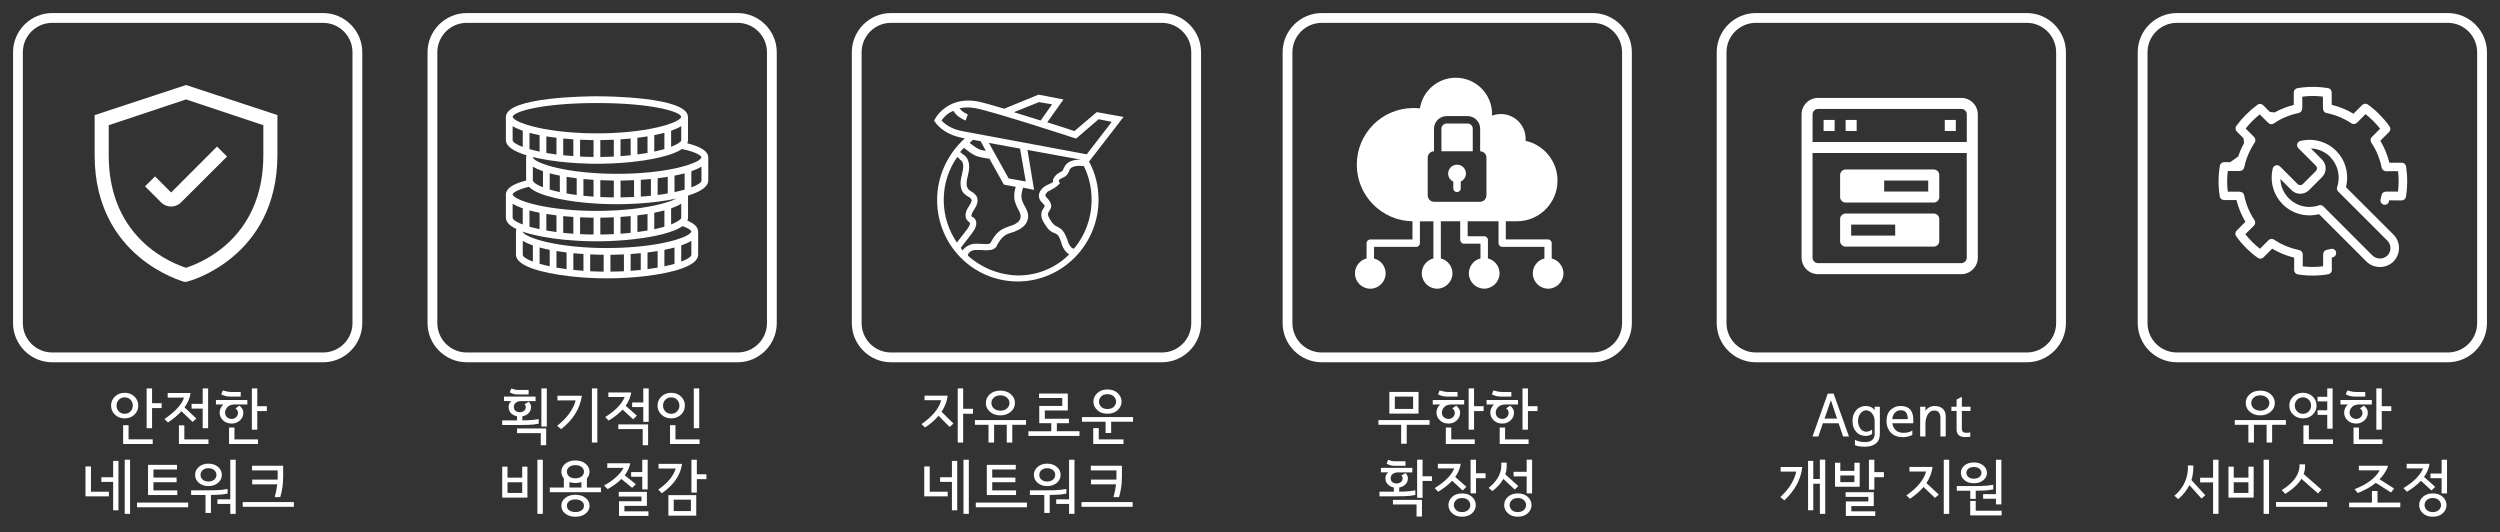 <?xml version="1.0" encoding="utf-8"?>
<!-- Generator: Adobe Illustrator 26.2.1, SVG Export Plug-In . SVG Version: 6.00 Build 0)  -->
<svg version="1.1" id="레이어_1" xmlns="http://www.w3.org/2000/svg" xmlns:xlink="http://www.w3.org/1999/xlink" x="0px"
	 y="0px" viewBox="0 0 766 163" style="enable-background:new 0 0 766 163;" xml:space="preserve">
<rect x="0" y="0" width="766" height="163" fill="#333333" stroke="none"/>
<style type="text/css">
	.st0{fill:#FFFFFF;}
</style>
<path class="st0" d="M99,7c4.96,0,9,4.04,9,9v83c0,4.96-4.04,9-9,9H16c-4.96,0-9-4.04-9-9V16c0-4.96,4.04-9,9-9H99 M99,4H16
	C9.4,4,4,9.4,4,16v83c0,6.6,5.4,12,12,12h83c6.6,0,12-5.4,12-12V16C111,9.4,105.6,4,99,4L99,4z"/>
<g>
	<path class="st0" d="M38.2,120.35c1.19,0,2.18,0.38,2.98,1.14c0.79,0.76,1.19,1.69,1.19,2.78s-0.4,2.02-1.19,2.78
		c-0.8,0.76-1.79,1.14-2.98,1.14s-2.18-0.38-2.98-1.14c-0.8-0.76-1.19-1.69-1.19-2.78s0.4-2.02,1.19-2.78
		C36.02,120.73,37.01,120.35,38.2,120.35z M38.2,121.75c-0.73,0-1.33,0.25-1.79,0.74c-0.47,0.49-0.7,1.08-0.7,1.78
		s0.23,1.28,0.7,1.78c0.47,0.49,1.07,0.74,1.79,0.74s1.33-0.25,1.79-0.74c0.47-0.49,0.7-1.08,0.7-1.78s-0.23-1.28-0.7-1.78
		C39.53,121.99,38.93,121.75,38.2,121.75z M46.78,136.05h-9.05v-5.76h1.66v4.33h7.4V136.05z M49.52,125.04h-2.93v6.16h-1.66V119
		h1.66v4.54h2.93V125.04z"/>
	<path class="st0" d="M56.55,124.83l3.62,3.42l-1.17,1.02l-3.41-3.28c-1.08,1.19-2.45,2.34-4.12,3.46l-1.09-1.04
		c3.39-2.37,5.39-4.57,6.01-6.59h-5.01v-1.4h7.01C58.19,121.94,57.57,123.41,56.55,124.83z M63.87,136.05h-9.05v-5.72h1.66v4.3h7.4
		V136.05z M63.76,131.2H62.1v-6.01H58.7v-1.44h3.41V119h1.66V131.2z"/>
	<path class="st0" d="M75.8,123.93h-4.13c-0.91,0.09-1.56,0.34-1.95,0.77c-0.5,0.52-0.75,1.09-0.75,1.69c0,0.61,0.2,1.09,0.59,1.44
		c0.39,0.35,0.88,0.53,1.45,0.53c0.5,0,0.94-0.17,1.33-0.52c0.39-0.35,0.58-0.83,0.58-1.45c0-0.15-0.06-0.35-0.17-0.6
		c-0.12-0.26-0.32-0.47-0.61-0.66l1.22-0.84c0.41,0.34,0.72,0.68,0.91,1.03c0.19,0.35,0.29,0.7,0.29,1.05
		c0,1.01-0.35,1.83-1.07,2.46s-1.53,0.95-2.47,0.95c-1.06,0-1.94-0.32-2.65-0.97s-1.07-1.46-1.07-2.44c0-0.87,0.37-1.69,1.11-2.44
		h-2.24v-1.37h9.62V123.93z M73.76,121.51h-3.17c-1.04,0-1.98-0.23-2.81-0.69l0.49-1.18c1.04,0.3,1.89,0.46,2.53,0.46h2.95V121.51z
		 M79.03,136.05h-8.85v-5.06h1.66v3.64h7.2V136.05z M81.76,125.96h-2.93v5.7h-1.66V119h1.66v5.45h2.93V125.96z"/>
	<path class="st0" d="M33.37,152.08h-7.18v-9.16h1.68v7.74h5.5V152.08z M31.05,146.23h3.62v-5.01h1.62v15.14h-1.62v-8.71h-3.62
		V146.23z M39.85,157.45h-1.64v-16.59h1.64V157.45z"/>
	<path class="st0" d="M41.98,153.99h15.67v1.44H41.98V153.99z M54.32,151.68h-8.96v-9.25h8.87v1.42h-7.21v2.48h7.09v1.42h-7.09v2.51
		h7.3V151.68z"/>
	<path class="st0" d="M64.63,151.66v5.5h-1.66v-5.5h-4.41v-1.42h5.1c0.68,0,1.6-0.02,2.76-0.05c1.16-0.04,2.27-0.16,3.32-0.37v1.42
		c-0.98,0.21-2.05,0.33-3.19,0.36C65.85,151.63,65.21,151.65,64.63,151.66z M59.78,145.5c0-0.98,0.39-1.8,1.17-2.46
		c0.78-0.66,1.75-0.98,2.91-0.98c1.17,0,2.14,0.33,2.93,0.98c0.79,0.66,1.18,1.48,1.18,2.46s-0.39,1.8-1.18,2.46
		c-0.79,0.66-1.77,0.98-2.93,0.98c-1.17,0-2.14-0.33-2.91-0.98C60.17,147.3,59.78,146.48,59.78,145.5z M63.86,147.54
		c0.72,0,1.31-0.19,1.77-0.58c0.46-0.39,0.69-0.87,0.69-1.46s-0.23-1.07-0.69-1.46c-0.46-0.39-1.05-0.58-1.77-0.58
		c-0.72,0-1.3,0.19-1.75,0.58c-0.45,0.39-0.67,0.87-0.67,1.46s0.22,1.07,0.67,1.46C62.56,147.35,63.14,147.54,63.86,147.54z
		 M70.56,157.45v-3.04h-3.93v-1.42h3.93v-12.13h1.66v16.59H70.56z"/>
	<path class="st0" d="M74.37,153.84h15.67v1.44H74.37V153.84z M86.74,146.38c0.01,1.94-0.28,3.92-0.87,5.94h-1.69
		c0.38-1.36,0.63-2.67,0.77-3.92h-7.67v-1.46h7.78c0.01-0.23,0.02-0.46,0.02-0.67v-2.15h-7.85v-1.42h9.53V146.38z"/>
</g>
<path class="st0" d="M226,7c4.96,0,9,4.04,9,9v83c0,4.96-4.04,9-9,9h-83c-4.96,0-9-4.04-9-9V16c0-4.96,4.04-9,9-9H226 M226,4h-83
	c-6.6,0-12,5.4-12,12v83c0,6.6,5.4,12,12,12h83c6.6,0,12-5.4,12-12V16C238,9.4,232.6,4,226,4L226,4z"/>
<g>
	<path class="st0" d="M164.09,122.9h-4.86c-0.53,0.11-0.92,0.27-1.17,0.47c-0.41,0.36-0.62,0.8-0.62,1.29c0,0.52,0.17,0.93,0.5,1.21
		c0.33,0.29,0.77,0.43,1.3,0.43c0.55,0,0.99-0.14,1.34-0.43c0.35-0.29,0.52-0.69,0.52-1.21c0-0.13-0.02-0.26-0.06-0.36
		c-0.04-0.11-0.15-0.26-0.32-0.44l1.29-0.75c0.22,0.24,0.39,0.49,0.52,0.74s0.19,0.52,0.19,0.81c0,0.9-0.33,1.61-0.98,2.15
		c-0.47,0.38-1.03,0.62-1.68,0.73v1.26c0.49,0,1.04-0.01,1.68-0.04c1.15-0.04,2.26-0.16,3.32-0.36v1.42
		c-0.98,0.21-2.05,0.33-3.2,0.36c-1.15,0.04-2.13,0.05-2.94,0.05h-5.05v-1.42h4.54v-1.28c-0.62-0.11-1.15-0.35-1.6-0.73
		c-0.66-0.53-0.98-1.25-0.98-2.15c0-0.66,0.27-1.24,0.82-1.77h-2.22v-1.37h9.67V122.9z M161.98,120.87h-3.37
		c-0.43,0-0.85-0.06-1.27-0.18c-0.42-0.12-0.8-0.29-1.16-0.49l0.47-1.17c0.46,0.17,0.84,0.29,1.14,0.35
		c0.3,0.06,0.62,0.09,0.96,0.09h3.22V120.87z M167.35,136.41h-1.66v-3.7h-7.27v-1.42h8.93V136.41z M167.54,119v11.68h-1.66V119
		H167.54z"/>
	<path class="st0" d="M178.28,121.26c-0.57,3.95-2.69,7.36-6.36,10.24l-1.22-1.02c3.07-2.44,4.97-5.04,5.68-7.8h-5.59v-1.42H178.28z
		 M183.02,135.59h-1.66V119h1.66V135.59z"/>
	<path class="st0" d="M191.71,124.33l3.42,3.02l-1.13,1.13l-3.24-2.99c-1.09,1.2-2.51,2.33-4.26,3.37l-1.07-1.07
		c3.05-1.9,5.04-3.94,5.98-6.14h-5.01v-1.4h7.01C193.18,121.69,192.62,123.05,191.71,124.33z M198.58,136.41h-1.66v-4.95h-7.47
		v-1.42h9.13V136.41z M198.76,129.27h-1.66v-4.54h-3.41v-1.42h3.41V119h1.66V129.27z"/>
	<path class="st0" d="M205.66,120.35c1.19,0,2.19,0.38,2.99,1.14s1.2,1.69,1.2,2.78s-0.4,2.02-1.2,2.78s-1.8,1.14-2.99,1.14
		c-1.19,0-2.19-0.38-2.99-1.14c-0.8-0.76-1.2-1.69-1.2-2.78s0.4-2.02,1.2-2.78C203.48,120.73,204.47,120.35,205.66,120.35z
		 M205.66,121.75c-0.73,0-1.33,0.25-1.8,0.74c-0.47,0.49-0.71,1.08-0.71,1.78s0.24,1.28,0.71,1.78c0.47,0.49,1.07,0.74,1.8,0.74
		s1.33-0.25,1.8-0.74c0.47-0.49,0.71-1.08,0.71-1.78s-0.24-1.28-0.71-1.78C206.99,121.99,206.39,121.75,205.66,121.75z
		 M214.35,136.05h-9.05v-5.77h1.66v4.35h7.4V136.05z M212.58,131.2V119h1.66v12.2H212.58z"/>
	<path class="st0" d="M161.6,152.46h-7.72v-9.47h1.62v3.37h4.5v-3.37h1.6V152.46z M160,151.04v-3.28h-4.5v3.28H160z M166.32,157.45
		h-1.66v-16.59h1.66V157.45z"/>
	<path class="st0" d="M172,144.54c0-0.96,0.4-1.78,1.19-2.45c0.8-0.67,1.83-1.01,3.11-1.01c1.28,0,2.32,0.34,3.12,1.01
		c0.81,0.67,1.21,1.49,1.21,2.45c0,0.78-0.27,1.46-0.8,2.06v2.79h4.3v1.42h-15.67v-1.42h4.3v-2.82
		C172.25,145.97,172,145.3,172,144.54z M172,154.96c0-0.98,0.41-1.79,1.22-2.42c0.81-0.63,1.84-0.95,3.08-0.95
		c1.25,0,2.29,0.32,3.11,0.95c0.82,0.63,1.23,1.44,1.23,2.42c0,0.98-0.41,1.79-1.23,2.42c-0.82,0.63-1.85,0.95-3.11,0.95
		c-1.24,0-2.26-0.32-3.08-0.95C172.41,156.75,172,155.94,172,154.96z M173.69,144.54c0,0.56,0.23,1.04,0.69,1.43
		c0.46,0.4,1.1,0.59,1.91,0.59s1.46-0.2,1.93-0.59c0.47-0.39,0.71-0.87,0.71-1.43s-0.24-1.04-0.71-1.43s-1.12-0.59-1.93-0.59
		s-1.45,0.2-1.91,0.59S173.69,143.98,173.69,144.54z M173.69,154.96c0,0.58,0.24,1.05,0.71,1.4c0.47,0.35,1.1,0.53,1.89,0.53
		c0.8,0,1.44-0.18,1.92-0.53c0.48-0.35,0.72-0.82,0.72-1.4c0-0.58-0.24-1.05-0.72-1.4c-0.48-0.35-1.12-0.53-1.92-0.53
		c-0.79,0-1.42,0.18-1.89,0.53C173.93,153.9,173.69,154.37,173.69,154.96z M178.14,147.71c-0.55,0.19-1.16,0.29-1.84,0.29
		s-1.29-0.1-1.84-0.29v1.68h3.68V147.71z"/>
	<path class="st0" d="M191.4,145.63l3.42,2.73l-1.13,1.11l-3.3-2.71c-1.09,1.12-2.5,2.16-4.21,3.11l-1.09-1.11
		c2.85-1.57,4.85-3.37,5.99-5.41h-5.01v-1.4h7.01c-0.1,0.74-0.33,1.45-0.71,2.13C192.1,144.61,191.77,145.13,191.4,145.63z
		 M198.68,158.09h-9.02v-4.5h6.89v-1.46h-6.96v-1.42h8.62v4.28h-6.89v1.68h7.36V158.09z M198.45,149.95h-1.66v-3.88h-3.41v-1.42
		h3.41v-3.79h1.66V149.95z"/>
	<path class="st0" d="M208.98,142.13c-0.47,3.46-2.54,6.46-6.19,9l-1.11-1.11c2.94-2.08,4.72-4.23,5.34-6.47h-5.23v-1.42H208.98z
		 M213.33,158h-8.54v-6.3h8.54V158z M211.69,156.59v-3.5h-5.26v3.5H211.69z M216.44,146.81h-2.93v4.12h-1.66v-10.07h1.66v4.46h2.93
		V146.81z"/>
</g>
<path class="st0" d="M356,7c4.96,0,9,4.04,9,9v83c0,4.96-4.04,9-9,9h-83c-4.96,0-9-4.04-9-9V16c0-4.96,4.04-9,9-9H356 M356,4h-83
	c-6.6,0-12,5.4-12,12v83c0,6.6,5.4,12,12,12h83c6.6,0,12-5.4,12-12V16C368,9.4,362.6,4,356,4L356,4z"/>
<g>
	<path class="st0" d="M288.5,126.17l3.64,3.61l-1.17,1.04l-3.41-3.42c-1.07,1.28-2.44,2.47-4.12,3.59l-1.09-1.04
		c3.38-2.37,5.39-4.81,6.03-7.32h-5.1v-1.4h7.09C290.16,122.98,289.53,124.63,288.5,126.17z M298.12,126.76h-3.01v8.83h-1.66V119
		h1.66v6.25h3.01V126.76z"/>
	<path class="st0" d="M314.37,130.15h-4.21v5.45h-1.69v-5.45h-3.88v5.45h-1.71v-5.45h-4.17v-1.44h15.67V130.15z M306.53,127.27
		c-1.29,0-2.35-0.36-3.2-1.09c-0.84-0.73-1.27-1.63-1.27-2.7c0-1.04,0.41-1.94,1.22-2.68s1.89-1.11,3.24-1.11
		c1.32,0,2.4,0.37,3.22,1.11c0.83,0.74,1.24,1.63,1.24,2.68c0,1.07-0.43,1.97-1.29,2.7C308.84,126.9,307.79,127.27,306.53,127.27z
		 M306.53,125.83c0.78,0,1.43-0.22,1.97-0.67c0.53-0.45,0.8-1.01,0.8-1.68c0-0.66-0.26-1.21-0.79-1.67
		c-0.53-0.46-1.19-0.68-1.98-0.68c-0.83,0-1.49,0.23-2,0.68c-0.51,0.46-0.77,1.01-0.77,1.67c0,0.67,0.26,1.23,0.77,1.68
		C305.06,125.6,305.72,125.83,306.53,125.83z"/>
	<path class="st0" d="M327.52,129.67h-3.7v2.46h6.94v1.44H315.1v-1.44h7.01v-2.46h-3.68v-5.3h7.05v-2.42h-7.12v-1.38h8.82v5.19
		h-7.05v2.53h7.4V129.67z"/>
	<path class="st0" d="M347.16,129.22h-6.7v3.46h-1.71v-3.46h-7.25v-1.44h15.67V129.22z M344.24,136.05h-9.27v-4.88h1.69v3.46h7.58
		V136.05z M335.02,123.06c0-0.98,0.39-1.85,1.17-2.6c0.78-0.75,1.82-1.13,3.13-1.13c1.32,0,2.38,0.38,3.16,1.13s1.17,1.62,1.17,2.6
		c0,0.98-0.39,1.85-1.17,2.59s-1.84,1.11-3.16,1.11c-1.31,0-2.36-0.37-3.13-1.11C335.41,124.91,335.02,124.04,335.02,123.06z
		 M336.72,123.06c0,0.58,0.22,1.1,0.67,1.57c0.45,0.46,1.09,0.69,1.93,0.69c0.85,0,1.5-0.23,1.96-0.69
		c0.46-0.46,0.68-0.98,0.68-1.57s-0.23-1.11-0.68-1.58c-0.46-0.47-1.11-0.71-1.96-0.71c-0.84,0-1.48,0.24-1.93,0.71
		S336.72,122.48,336.72,123.06z"/>
	<path class="st0" d="M290.37,152.08h-7.18v-9.16h1.68v7.74h5.5V152.08z M288.05,146.23h3.62v-5.01h1.62v15.14h-1.62v-8.71h-3.62
		V146.23z M296.85,157.45h-1.64v-16.59h1.64V157.45z"/>
	<path class="st0" d="M298.98,153.99h15.67v1.44h-15.67V153.99z M311.32,151.68h-8.96v-9.25h8.87v1.42h-7.21v2.48h7.09v1.42h-7.09
		v2.51h7.3V151.68z"/>
	<path class="st0" d="M321.63,151.66v5.5h-1.66v-5.5h-4.41v-1.42h5.1c0.68,0,1.6-0.02,2.76-0.05c1.16-0.04,2.27-0.16,3.32-0.37v1.42
		c-0.98,0.21-2.05,0.33-3.19,0.36C322.85,151.63,322.21,151.65,321.63,151.66z M316.78,145.5c0-0.98,0.39-1.8,1.17-2.46
		c0.78-0.66,1.75-0.98,2.91-0.98c1.17,0,2.14,0.33,2.93,0.98c0.79,0.66,1.18,1.48,1.18,2.46s-0.39,1.8-1.18,2.46
		c-0.79,0.66-1.77,0.98-2.93,0.98c-1.17,0-2.14-0.33-2.91-0.98C317.17,147.3,316.78,146.48,316.78,145.5z M320.86,147.54
		c0.72,0,1.31-0.19,1.77-0.58c0.46-0.39,0.69-0.87,0.69-1.46s-0.23-1.07-0.69-1.46c-0.46-0.39-1.05-0.58-1.77-0.58
		c-0.72,0-1.3,0.19-1.75,0.58c-0.45,0.39-0.67,0.87-0.67,1.46s0.22,1.07,0.67,1.46C319.56,147.35,320.14,147.54,320.86,147.54z
		 M327.56,157.45v-3.04h-3.93v-1.42h3.93v-12.13h1.66v16.59H327.56z"/>
	<path class="st0" d="M331.37,153.84h15.67v1.44h-15.67V153.84z M343.74,146.38c0.01,1.94-0.28,3.92-0.87,5.94h-1.69
		c0.38-1.36,0.63-2.67,0.77-3.92h-7.67v-1.46h7.78c0.01-0.23,0.02-0.46,0.02-0.67v-2.15h-7.85v-1.42h9.53V146.38z"/>
</g>
<path class="st0" d="M488,7c4.96,0,9,4.04,9,9v83c0,4.96-4.04,9-9,9h-83c-4.96,0-9-4.04-9-9V16c0-4.96,4.04-9,9-9H488 M488,4h-83
	c-6.6,0-12,5.4-12,12v83c0,6.6,5.4,12,12,12h83c6.6,0,12-5.4,12-12V16C500,9.4,494.6,4,488,4L488,4z"/>
<g>
	<path class="st0" d="M438.01,130.15h-6.99v5.81h-1.71v-5.81h-6.96v-1.44h15.67V130.15z M434.64,126.72h-8.94v-6.63h8.94V126.72z
		 M432.98,125.3v-3.79h-5.61v3.79H432.98z"/>
	<path class="st0" d="M448.63,123.93h-4.13c-0.91,0.09-1.56,0.34-1.95,0.77c-0.5,0.52-0.75,1.09-0.75,1.69
		c0,0.61,0.2,1.09,0.59,1.44s0.88,0.53,1.45,0.53c0.5,0,0.94-0.17,1.33-0.52c0.39-0.35,0.58-0.83,0.58-1.45
		c0-0.15-0.06-0.35-0.17-0.6c-0.12-0.26-0.32-0.47-0.61-0.66l1.22-0.84c0.41,0.34,0.72,0.68,0.91,1.03c0.19,0.35,0.29,0.7,0.29,1.05
		c0,1.01-0.35,1.83-1.06,2.46c-0.71,0.63-1.53,0.95-2.47,0.95c-1.06,0-1.94-0.32-2.65-0.97s-1.07-1.46-1.07-2.44
		c0-0.87,0.37-1.69,1.11-2.44h-2.24v-1.37h9.62V123.93z M446.59,121.51h-3.17c-1.04,0-1.98-0.23-2.8-0.69l0.49-1.18
		c1.04,0.3,1.89,0.46,2.53,0.46h2.95V121.51z M451.85,136.05H443v-5.06h1.66v3.64h7.2V136.05z M454.58,125.96h-2.93v5.7h-1.66V119
		h1.66v5.45h2.93V125.96z"/>
	<path class="st0" d="M465.13,123.93h-4.13c-0.91,0.09-1.56,0.34-1.95,0.77c-0.5,0.52-0.75,1.09-0.75,1.69
		c0,0.61,0.2,1.09,0.59,1.44c0.39,0.35,0.88,0.53,1.45,0.53c0.5,0,0.94-0.17,1.33-0.52c0.39-0.35,0.58-0.83,0.58-1.45
		c0-0.15-0.06-0.35-0.17-0.6c-0.12-0.26-0.32-0.47-0.61-0.66l1.22-0.84c0.41,0.34,0.72,0.68,0.91,1.03c0.19,0.35,0.29,0.7,0.29,1.05
		c0,1.01-0.36,1.83-1.07,2.46c-0.71,0.63-1.53,0.95-2.47,0.95c-1.06,0-1.94-0.32-2.65-0.97s-1.07-1.46-1.07-2.44
		c0-0.87,0.37-1.69,1.11-2.44h-2.24v-1.37h9.62V123.93z M463.09,121.51h-3.17c-1.04,0-1.98-0.23-2.81-0.69l0.49-1.18
		c1.04,0.3,1.89,0.46,2.53,0.46h2.95V121.51z M468.35,136.05h-8.85v-5.06h1.66v3.64h7.2V136.05z M471.09,125.96h-2.93v5.7h-1.66V119
		h1.66v5.45h2.93V125.96z"/>
	<path class="st0" d="M432.74,144.75h-4.85c-0.53,0.11-0.92,0.27-1.17,0.47c-0.41,0.36-0.62,0.8-0.62,1.29c0,0.52,0.17,0.92,0.5,1.2
		c0.33,0.28,0.77,0.42,1.3,0.42c0.55,0,0.99-0.14,1.34-0.42c0.35-0.28,0.52-0.68,0.52-1.2c0-0.11-0.02-0.22-0.06-0.35
		s-0.15-0.27-0.32-0.46l1.29-0.75c0.22,0.24,0.39,0.49,0.52,0.74c0.13,0.25,0.19,0.52,0.19,0.81c0,0.9-0.33,1.61-0.98,2.13
		c-0.47,0.38-1.03,0.62-1.68,0.73v1.28c0.47,0,1.01-0.01,1.62-0.04c1.15-0.04,2.26-0.16,3.32-0.36v1.42
		c-0.98,0.21-2.05,0.33-3.2,0.36c-1.15,0.04-2.13,0.05-2.94,0.05h-4.84v-1.42h4.39v-1.29c-0.62-0.11-1.15-0.35-1.6-0.73
		c-0.66-0.52-0.98-1.23-0.98-2.13c0-0.66,0.27-1.24,0.82-1.77h-2.19v-1.37h9.62V144.75z M430.65,142.73h-3.37
		c-0.43,0-0.85-0.06-1.27-0.18c-0.42-0.12-0.8-0.29-1.16-0.49l0.47-1.17c0.46,0.17,0.84,0.29,1.14,0.35
		c0.3,0.06,0.62,0.09,0.96,0.09h3.22V142.73z M435.69,158.27h-1.66v-3.7h-7.23v-1.42h8.89V158.27z M438.75,147.36h-2.88v5.17h-1.66
		v-11.68h1.66v5.08h2.88V147.36z"/>
	<path class="st0" d="M445.88,146.14l3.42,3.02l-1.13,1.13l-3.24-2.99c-1.09,1.18-2.51,2.3-4.26,3.37l-1.09-1.11
		c3.13-1.91,5.14-3.92,6.01-6.05h-5.03v-1.4h7.01C447.36,143.52,446.8,144.86,445.88,146.14z M452.18,154.75
		c0,0.97-0.38,1.81-1.14,2.51c-0.76,0.71-1.78,1.06-3.07,1.06c-1.26,0-2.27-0.35-3.03-1.06c-0.76-0.7-1.14-1.54-1.14-2.51
		c0-0.97,0.38-1.81,1.14-2.51c0.76-0.7,1.77-1.06,3.03-1.06c1.27,0,2.29,0.35,3.06,1.06C451.79,152.95,452.18,153.78,452.18,154.75z
		 M450.5,154.75c0-0.57-0.22-1.07-0.66-1.5c-0.44-0.43-1.06-0.65-1.88-0.65c-0.8,0-1.42,0.22-1.85,0.65
		c-0.43,0.43-0.65,0.93-0.65,1.5c0,0.57,0.21,1.07,0.65,1.5s1.05,0.65,1.85,0.65c0.81,0,1.44-0.22,1.88-0.65
		C450.28,155.83,450.5,155.33,450.5,154.75z M455.18,146.52h-2.93v4.63h-1.66v-10.29h1.66v4.14h2.93V146.52z"/>
	<path class="st0" d="M461.23,145.36l3.97,3.57l-1.08,1.07l-3.5-3.26c-0.73,1.34-1.85,2.58-3.35,3.73l-1.17-0.97
		c2.5-2,3.8-4.2,3.9-6.58v-1.17h1.64v0.84C461.67,143.55,461.54,144.47,461.23,145.36z M469.26,154.75c0,0.97-0.38,1.81-1.14,2.51
		c-0.76,0.71-1.78,1.06-3.07,1.06c-1.26,0-2.27-0.35-3.03-1.06c-0.76-0.7-1.14-1.54-1.14-2.51c0-0.97,0.38-1.81,1.14-2.51
		c0.76-0.7,1.77-1.06,3.03-1.06c1.28,0,2.29,0.35,3.06,1.06C468.88,152.95,469.26,153.78,469.26,154.75z M467.59,154.75
		c0-0.57-0.22-1.07-0.66-1.5c-0.44-0.43-1.06-0.65-1.88-0.65c-0.8,0-1.42,0.22-1.85,0.65c-0.43,0.43-0.65,0.93-0.65,1.5
		c0,0.57,0.22,1.07,0.65,1.5c0.43,0.43,1.05,0.65,1.85,0.65c0.81,0,1.44-0.22,1.88-0.65C467.37,155.83,467.59,155.33,467.59,154.75z
		 M467.77,151.18v-5.21h-4.01v-1.42h4.01v-3.7h1.66v10.33H467.77z"/>
</g>
<path class="st0" d="M621,7c4.96,0,9,4.04,9,9v83c0,4.96-4.04,9-9,9h-83c-4.96,0-9-4.04-9-9V16c0-4.96,4.04-9,9-9H621 M621,4h-83
	c-6.6,0-12,5.4-12,12v83c0,6.6,5.4,12,12,12h83c6.6,0,12-5.4,12-12V16C633,9.4,627.6,4,621,4L621,4z"/>
<g>
	<path class="st0" d="M557.15,133.73h-1.79l4.66-13.13h1.8l4.7,13.13h-1.8l-1.37-4.04h-4.83L557.15,133.73z M562.87,128.25
		l-1.89-5.63l-1.93,5.63H562.87z"/>
	<path class="st0" d="M575.99,132.6c0.04,1.51-0.37,2.59-1.2,3.26c-0.85,0.68-2,1.02-3.46,1.02c-0.45,0-0.97-0.04-1.57-0.12
		c-0.59-0.08-1.06-0.2-1.4-0.36v-1.66c0.44,0.27,0.95,0.46,1.53,0.56s1.12,0.16,1.6,0.16c0.9,0,1.59-0.2,2.08-0.6
		c0.49-0.4,0.75-0.91,0.8-1.51c0.01-0.1,0.02-0.19,0.02-0.27v-4.08c0-0.49-0.07-0.91-0.21-1.28c-0.14-0.37-0.33-0.71-0.56-1.03
		c-0.22-0.29-0.49-0.53-0.82-0.71c-0.33-0.18-0.66-0.27-1-0.27c-0.32,0-0.63,0.09-0.96,0.26c-0.32,0.17-0.59,0.41-0.81,0.71
		c-0.24,0.33-0.42,0.68-0.55,1.05c-0.12,0.37-0.18,0.79-0.18,1.27s0.06,0.9,0.19,1.27c0.13,0.38,0.31,0.72,0.54,1.04
		c0.22,0.32,0.49,0.56,0.81,0.72c0.32,0.16,0.64,0.25,0.96,0.25c0.63,0,1.24-0.22,1.82-0.66v1.35c-0.62,0.4-1.29,0.6-2.02,0.6
		c-0.53,0-1.06-0.11-1.57-0.32c-0.51-0.21-0.94-0.53-1.29-0.94c-0.35-0.4-0.63-0.88-0.83-1.42c-0.2-0.55-0.3-1.21-0.3-1.99
		c0-0.61,0.08-1.16,0.25-1.66s0.42-0.97,0.75-1.4c0.34-0.44,0.78-0.79,1.32-1.05c0.54-0.26,1.13-0.39,1.76-0.39
		c1.18,0,2.08,0.43,2.7,1.28v-1.06h1.6V132.6z"/>
	<path class="st0" d="M579.81,129.71c0,0.02,0.01,0.05,0.02,0.07c0.04,0.28,0.11,0.55,0.22,0.82c0.12,0.33,0.3,0.63,0.53,0.92
		s0.56,0.54,0.98,0.77c0.14,0.07,0.37,0.15,0.68,0.22c0.31,0.07,0.66,0.11,1.05,0.11c0.3,0,0.69-0.04,1.17-0.12
		c0.47-0.08,0.97-0.27,1.48-0.57v1.33c-0.58,0.3-1.18,0.5-1.79,0.6c-0.61,0.1-1.23,0.12-1.86,0.05c-0.56-0.05-1.09-0.18-1.6-0.41
		c-0.51-0.22-0.94-0.51-1.28-0.85c-0.4-0.4-0.73-0.91-0.99-1.52c-0.26-0.61-0.39-1.33-0.39-2.16c0-0.67,0.09-1.28,0.27-1.82
		c0.18-0.55,0.47-1.03,0.88-1.44c0.36-0.4,0.82-0.72,1.37-0.96s1.18-0.36,1.89-0.36c0.61,0,1.17,0.1,1.68,0.31
		c0.51,0.21,0.93,0.51,1.27,0.91c0.56,0.67,0.84,1.69,0.84,3.08v1H579.81z M579.79,128.42h4.75c0-0.77-0.14-1.39-0.42-1.88
		c-0.16-0.26-0.38-0.46-0.67-0.61c-0.29-0.15-0.63-0.23-1.03-0.23c-0.76,0-1.4,0.29-1.91,0.86
		C580.11,127.03,579.87,127.65,579.79,128.42z"/>
	<path class="st0" d="M596.17,133.73h-1.62v-5.83c0-0.63-0.18-1.17-0.55-1.6c-0.25-0.34-0.72-0.51-1.38-0.51
		c-0.58,0-1.1,0.22-1.54,0.67c-0.44,0.45-0.77,1.11-0.97,1.99c-0.05,0.22-0.09,0.43-0.11,0.65c-0.03,0.21-0.04,0.43-0.04,0.67v3.97
		h-1.62v-9.11h1.62v1.27c0.24-0.38,0.49-0.66,0.75-0.84c0.62-0.45,1.3-0.67,2.04-0.66c1.04,0,1.86,0.26,2.46,0.78
		c0.64,0.55,0.96,1.36,0.96,2.44V133.73z"/>
	<path class="st0" d="M603.75,125.92h-2.64v4.75c0,0.28,0,0.53,0,0.76c0,0.23,0.05,0.46,0.16,0.67c0.1,0.17,0.24,0.3,0.44,0.38
		s0.44,0.13,0.75,0.13c0.36,0,0.78-0.04,1.24-0.13v1.35c-0.42,0.06-0.92,0.09-1.49,0.09c-0.92,0-1.61-0.19-2.05-0.58
		s-0.66-0.96-0.66-1.71v-5.72h-1.59v-1.29h1.59v-2.22l1.62-0.8v3.02h2.64V125.92z"/>
	<path class="st0" d="M552.22,143.08c-0.42,3.8-2.26,7.21-5.5,10.24l-1.22-1.04c2.57-2.32,4.2-4.91,4.88-7.78h-4.79v-1.42H552.22z
		 M557.61,157.45v-9.24h-2.02v8.14h-1.6v-15.14h1.6v5.56h2.02v-5.92h1.64v16.59H557.61z"/>
	<path class="st0" d="M569.81,149.14h-7.56v-7.36h1.62v2.5h4.32v-2.5h1.62V149.14z M568.19,147.72v-2.04h-4.32v2.04H568.19z
		 M574.59,158.09h-9.02v-4.44h6.89v-1.42h-6.96v-1.42h8.62v4.24h-6.87v1.62h7.34V158.09z M577.23,146.21h-2.93v3.83h-1.66v-9.18
		h1.66v3.81h2.93V146.21z"/>
	<path class="st0" d="M590.25,148.01l3.81,3.53l-1.17,1.02l-3.53-3.35c-1.08,1.29-2.47,2.5-4.15,3.62l-1.09-1.04
		c3.38-2.37,5.39-4.81,6.03-7.32h-5.1v-1.4h7.09C591.91,144.83,591.28,146.47,590.25,148.01z M597.23,157.45h-1.66v-16.59h1.66
		V157.45z"/>
	<path class="st0" d="M605.37,150.36v2.5h-1.68v-2.5h-4.13v-1.42h5.1c0.68,0,1.6-0.02,2.76-0.05c1.16-0.04,2.27-0.16,3.33-0.36v1.42
		c-0.98,0.21-2.05,0.33-3.19,0.36C606.74,150.33,606.01,150.35,605.37,150.36z M600.82,144.88c-0.01-0.89,0.35-1.64,1.09-2.26
		c0.74-0.62,1.7-0.93,2.88-0.93c1.18,0,2.14,0.31,2.89,0.93c0.75,0.62,1.12,1.37,1.12,2.26c0,0.89-0.37,1.64-1.12,2.26
		c-0.75,0.62-1.71,0.93-2.89,0.93c-1.18,0-2.13-0.31-2.86-0.93C601.2,146.52,600.83,145.77,600.82,144.88z M602.49,144.88
		c0,0.49,0.2,0.9,0.6,1.26c0.4,0.35,0.97,0.53,1.7,0.53s1.3-0.18,1.71-0.53c0.41-0.35,0.62-0.77,0.62-1.26
		c0-0.49-0.21-0.91-0.62-1.26c-0.41-0.35-0.98-0.53-1.71-0.53s-1.29,0.18-1.7,0.53C602.69,143.98,602.49,144.4,602.49,144.88z
		 M613.31,157.91h-9.64v-4.43h1.69v3h7.94V157.91z M611.56,154.54v-1.73h-3.93v-1.4h3.93v-10.55h1.66v13.68H611.56z"/>
</g>
<path class="st0" d="M750,7c4.96,0,9,4.04,9,9v83c0,4.96-4.04,9-9,9h-83c-4.96,0-9-4.04-9-9V16c0-4.96,4.04-9,9-9H750 M750,4h-83
	c-6.6,0-12,5.4-12,12v83c0,6.6,5.4,12,12,12h83c6.6,0,12-5.4,12-12V16C762,9.4,756.6,4,750,4L750,4z"/>
<g>
	<path class="st0" d="M700.39,130.15h-4.21v5.45h-1.69v-5.45h-3.88v5.45h-1.71v-5.45h-4.17v-1.44h15.67V130.15z M692.56,127.27
		c-1.29,0-2.35-0.36-3.2-1.09c-0.84-0.73-1.27-1.63-1.27-2.7c0-1.04,0.41-1.94,1.22-2.68s1.89-1.11,3.24-1.11
		c1.32,0,2.4,0.37,3.22,1.11c0.83,0.74,1.24,1.63,1.24,2.68c0,1.07-0.43,1.97-1.29,2.7C694.86,126.9,693.81,127.27,692.56,127.27z
		 M692.56,125.83c0.78,0,1.43-0.22,1.97-0.67c0.53-0.45,0.8-1.01,0.8-1.68c0-0.66-0.26-1.21-0.79-1.67
		c-0.53-0.46-1.19-0.68-1.98-0.68c-0.83,0-1.49,0.23-2,0.68c-0.51,0.46-0.77,1.01-0.77,1.67c0,0.67,0.26,1.23,0.77,1.68
		C691.08,125.6,691.74,125.83,692.56,125.83z"/>
	<path class="st0" d="M705.62,120.35c1.19,0,2.18,0.38,2.98,1.14s1.19,1.69,1.19,2.78s-0.4,2.02-1.19,2.78s-1.79,1.14-2.98,1.14
		c-1.19,0-2.18-0.38-2.98-1.14c-0.8-0.76-1.19-1.69-1.19-2.78s0.4-2.02,1.19-2.78C703.43,120.73,704.43,120.35,705.62,120.35z
		 M705.62,121.75c-0.73,0-1.33,0.25-1.79,0.74c-0.47,0.49-0.7,1.08-0.7,1.78s0.23,1.28,0.7,1.78c0.47,0.49,1.07,0.74,1.79,0.74
		c0.73,0,1.33-0.25,1.79-0.74c0.47-0.49,0.7-1.08,0.7-1.78s-0.23-1.28-0.7-1.78C706.94,121.99,706.35,121.75,705.62,121.75z
		 M714.82,136.05h-9.05v-5.72h1.66v4.3h7.4V136.05z M714.71,131.35h-1.64v-4.23h-2.97v-1.42h2.97v-2.71h-2.97v-1.42h2.97V119h1.64
		V131.35z"/>
	<path class="st0" d="M726.75,123.93h-4.13c-0.91,0.09-1.56,0.34-1.95,0.77c-0.5,0.52-0.75,1.09-0.75,1.69
		c0,0.61,0.2,1.09,0.59,1.44s0.88,0.53,1.45,0.53c0.5,0,0.94-0.17,1.33-0.52c0.39-0.35,0.58-0.83,0.58-1.45
		c0-0.15-0.06-0.35-0.17-0.6c-0.12-0.26-0.32-0.47-0.61-0.66l1.22-0.84c0.41,0.34,0.72,0.68,0.91,1.03c0.19,0.35,0.29,0.7,0.29,1.05
		c0,1.01-0.36,1.83-1.07,2.46s-1.53,0.95-2.47,0.95c-1.06,0-1.94-0.32-2.65-0.97c-0.71-0.64-1.07-1.46-1.07-2.44
		c0-0.87,0.37-1.69,1.11-2.44h-2.24v-1.37h9.62V123.93z M724.71,121.51h-3.17c-1.04,0-1.98-0.23-2.8-0.69l0.49-1.18
		c1.04,0.3,1.89,0.46,2.53,0.46h2.95V121.51z M729.97,136.05h-8.85v-5.06h1.66v3.64h7.2V136.05z M732.7,125.96h-2.93v5.7h-1.66V119
		h1.66v5.45h2.93V125.96z"/>
	<path class="st0" d="M671.45,147.09l4.26,4.66l-1.18,1l-3.7-4.12c-0.76,1.57-1.91,3-3.42,4.3l-1.17-1.02
		c2.5-2.17,3.88-4.79,4.12-7.85v-1.44h1.66v0.87C672,144.76,671.81,145.96,671.45,147.09z M679.75,157.45h-1.66v-9.65h-3.97v-1.42
		h3.97v-5.52h1.66V157.45z"/>
	<path class="st0" d="M690.52,152.46h-7.72v-9.47h1.62v3.37h4.5v-3.37h1.6V152.46z M688.91,151.04v-3.28h-4.5v3.28H688.91z
		 M695.23,157.45h-1.66v-16.59h1.66V157.45z"/>
	<path class="st0" d="M697.38,153.84h15.67v1.44h-15.67V153.84z M705.85,145.25l5.46,4.79l-1.07,1.15l-5.08-4.48
		c-1,1.64-2.65,3.18-4.96,4.61l-1.06-1.15c3.46-2.16,5.27-4.58,5.43-7.25v-0.66h1.69v0.71C706.26,143.75,706.12,144.5,705.85,145.25
		z"/>
	<path class="st0" d="M735.45,155.43h-15.67v-1.44h6.98v-3.55h1.71v3.55h6.98V155.43z M729.1,146.85l4.46,2.84l-0.96,1.2l-4.66-2.95
		c-1.48,1.21-3.32,2.25-5.52,3.12l-0.97-1.18c3.81-1.48,6.38-3.41,7.69-5.77h-6.39v-1.42h8.91c-0.01,0.22-0.1,0.5-0.25,0.86
		C730.83,144.75,730.07,145.85,729.1,146.85z"/>
	<path class="st0" d="M742.72,146.14l3.42,3.02l-1.13,1.13l-3.24-2.99c-1.09,1.18-2.51,2.3-4.26,3.37l-1.09-1.11
		c3.13-1.91,5.14-3.92,6.01-6.05h-5.03v-1.4h7.01C744.21,143.52,743.64,144.86,742.72,146.14z M749.61,154.75
		c0,0.97-0.38,1.81-1.14,2.51c-0.76,0.71-1.78,1.06-3.07,1.06c-1.26,0-2.27-0.35-3.03-1.06c-0.76-0.7-1.14-1.54-1.14-2.51
		c0-0.97,0.38-1.81,1.14-2.51c0.76-0.7,1.77-1.06,3.03-1.06c1.27,0,2.29,0.35,3.06,1.06C749.22,152.95,749.61,153.78,749.61,154.75z
		 M747.93,154.75c0-0.57-0.22-1.07-0.66-1.5c-0.44-0.43-1.06-0.65-1.88-0.65c-0.8,0-1.42,0.22-1.85,0.65
		c-0.43,0.43-0.65,0.93-0.65,1.5c0,0.57,0.21,1.07,0.65,1.5c0.43,0.43,1.05,0.65,1.85,0.65c0.81,0,1.44-0.22,1.88-0.65
		S747.93,155.33,747.93,154.75z M749.77,151.18h-1.66v-4.66h-3.41v-1.42h3.41v-4.24h1.66V151.18z"/>
</g>
<g>
	<path class="st0" d="M57,26.05l-28,9.22v12.32c0,31.47,27.2,38.64,27.48,38.77H57l0.52-0.13C57.8,86.22,85,78.99,85,47.46V35.26
		L57,26.05z M80.69,47.58c0,26.06-20.05,33.28-23.69,34.46c-3.64-1.18-23.69-8.4-23.69-34.46v-9.22L57,30.46l23.69,7.9V47.58z"/>
	<path class="st0" d="M47.5,54.05l-3.06,3.04l4.93,4.93c0.81,0.81,1.91,1.27,3.06,1.27c1.14,0,2.23-0.46,3.04-1.27l14.09-14.06
		l-3.06-3.06L52.43,58.98L47.5,54.05z"/>
</g>
<path class="st0" d="M216.99,48.1c-0.1-1.77-2.21-3.15-6.41-4.2c0.14-0.31,0.22-0.63,0.22-0.97V35.7h-0.02
	c-0.37-6.02-25.05-6.2-27.88-6.2c-2.83,0-27.51,0.18-27.88,6.2H155v0.13l0,0l0,0v7.1c0.01,1.96,2.54,3.5,6.31,4.64
	c-0.05,0.17-0.08,0.35-0.09,0.52h-0.02v0.13l0,0l0,0v7.09c-4.06,1.05-6.09,2.41-6.19,4.15H155v0.13l0,0l0,0v7.1
	c0,1.37,1.24,2.53,3.25,3.49c-0.08,0.21-0.12,0.42-0.14,0.64h-0.02v0.13l0,0l0,0v7.1c0.01,3.44,7.75,5.57,16.35,6.57
	c0.06,0.01,0.12,0.04,0.19,0.04c0.02,0,0.04-0.01,0.06-0.01c1.66,0.19,3.34,0.33,5.01,0.44c0.04,0,0.07,0.02,0.1,0.02
	c0.02,0,0.04-0.01,0.05-0.01c2.12,0.13,4.2,0.19,6.15,0.19s4.03-0.07,6.15-0.19c0.02,0,0.04,0.01,0.05,0.01
	c0.04,0,0.07-0.02,0.1-0.02c1.67-0.1,3.35-0.25,5.01-0.44c0.02,0,0.04,0.01,0.06,0.01c0.07,0,0.13-0.03,0.19-0.04
	c8.6-1,16.34-3.13,16.35-6.57v-7.23h-0.02c-0.07-1.27-1.15-2.32-3.28-3.21c0.13-0.3,0.2-0.61,0.2-0.93v-6.75
	c3.71-1.14,6.19-2.67,6.2-4.61V48.1H216.99z M208.62,67.03l-0.35,0.31c-0.54,0.48-1.45,0.96-2.64,1.43v-4.93
	c1.23-0.43,2.27-0.9,3.1-1.42v4.28C208.73,66.8,208.69,66.91,208.62,67.03z M185.51,71.83c-0.15,0-0.3,0.01-0.45,0.01
	c-0.37,0.01-0.75,0.01-1.12,0.01v-5.16c0.28,0,0.57-0.01,0.85-0.01c0.05,0,0.11,0,0.16,0c1.04-0.02,2.08-0.05,3.12-0.1v5.16
	c-0.22,0.01-0.44,0.02-0.67,0.03C186.78,71.8,186.15,71.82,185.51,71.83z M181,71.85c-0.47-0.01-0.94-0.02-1.41-0.03
	c-0.06,0-0.12,0-0.17-0.01c-0.56-0.02-1.12-0.04-1.68-0.07v-5.16c1.04,0.05,2.08,0.08,3.12,0.1c0.05,0,0.11,0,0.16,0
	c0.28,0.01,0.57,0.01,0.85,0.01v5.16c-0.2,0-0.4,0-0.6-0.01C181.18,71.85,181.09,71.85,181,71.85z M162.33,69.49
	c-0.03-0.01-0.07-0.02-0.1-0.03v-4.99c0.97,0.26,2,0.5,3.1,0.71v5.04c-0.95-0.2-1.82-0.41-2.62-0.63
	C162.59,69.56,162.46,69.53,162.33,69.49z M184.11,78.05c0.28,0.01,0.57,0.01,0.85,0.01v5.17c-1.43-0.01-2.81-0.05-4.13-0.12v-5.16
	c1.04,0.05,2.08,0.08,3.12,0.1C184,78.05,184.06,78.05,184.11,78.05z M188.05,78.05c1.04-0.02,2.08-0.05,3.12-0.1v5.16
	c-1.33,0.07-2.71,0.11-4.13,0.12v-5.17c0.28,0,0.57-0.01,0.85-0.01C187.94,78.05,188,78.05,188.05,78.05z M196.33,77.58v5.13
	c-0.99,0.1-2.03,0.2-3.1,0.27v-5.15C194.28,77.76,195.32,77.68,196.33,77.58z M198.4,77.36c1.07-0.13,2.1-0.27,3.1-0.44v5.07
	c-0.97,0.17-2.01,0.33-3.1,0.47V77.36z M203.57,76.55c1.1-0.22,2.13-0.45,3.1-0.71v4.99c-0.92,0.27-1.96,0.52-3.1,0.77V76.55z
	 M168.43,76.55v5.04c-1.14-0.24-2.18-0.5-3.1-0.77v-4.99C166.3,76.1,167.34,76.34,168.43,76.55z M170.5,76.92
	c1,0.16,2.03,0.31,3.1,0.44v5.11c-1.09-0.14-2.13-0.3-3.1-0.47V76.92z M175.67,77.58c1.02,0.1,2.05,0.18,3.1,0.25v5.15
	c-1.07-0.08-2.11-0.17-3.1-0.27V77.58z M173.1,71.4c-0.11-0.01-0.21-0.02-0.31-0.03c-0.07-0.01-0.15-0.02-0.22-0.02v-5.13
	c1.02,0.1,2.05,0.18,3.1,0.25v5.15C174.8,71.55,173.94,71.48,173.1,71.4z M170.5,65.99v5.11c-1.09-0.14-2.13-0.3-3.1-0.47v-5.07
	C168.4,65.72,169.43,65.86,170.5,65.99z M190.82,71.56c-0.23,0.02-0.46,0.04-0.69,0.05v-5.15c1.05-0.07,2.08-0.15,3.1-0.25v5.13
	c-0.64,0.07-1.29,0.13-1.96,0.18C191.12,71.54,190.97,71.55,190.82,71.56z M195.3,71.1v-5.11c1.07-0.13,2.1-0.27,3.1-0.44v5.07
	C197.43,70.8,196.39,70.96,195.3,71.1z M200.47,65.18c1.1-0.22,2.13-0.45,3.1-0.71v4.99c-0.92,0.27-1.96,0.52-3.1,0.77V65.18z
	 M186.34,60.46c-0.78-0.02-1.54-0.05-2.28-0.09c-0.04,0-0.08,0-0.12-0.01v-5.16c1.04,0.05,2.08,0.08,3.12,0.1c0.05,0,0.11,0,0.16,0
	c0.28,0.01,0.57,0.01,0.85,0.01v5.16c-0.5-0.01-1.01-0.01-1.5-0.02C186.49,60.47,186.41,60.47,186.34,60.46z M162.23,45.7V40.7
	c0.97,0.26,2,0.5,3.1,0.71v5.04c-0.13-0.03-0.26-0.05-0.38-0.08c-0.55-0.12-1.09-0.25-1.6-0.38C162.96,45.9,162.59,45.8,162.23,45.7
	z M181.01,42.92c0.28,0.01,0.57,0.01,0.85,0.01v5.16c-1.39-0.01-2.77-0.05-4.13-0.12v-5.16c1.04,0.05,2.08,0.08,3.12,0.1
	C180.9,42.91,180.96,42.91,181.01,42.92z M184.95,42.91c1.04-0.02,2.08-0.05,3.12-0.1v5.16c-0.18,0.01-0.34,0.02-0.52,0.03
	c-0.01,0-0.03,0-0.04,0c-0.69,0.03-1.4,0.05-2.12,0.07c-0.11,0-0.22,0-0.33,0.01c-0.37,0.01-0.74,0.01-1.12,0.01v-5.16
	c0.28,0,0.57-0.01,0.85-0.01C184.84,42.91,184.9,42.91,184.95,42.91z M208.5,43.43l-0.03-0.01l-0.38,0.29
	c-0.55,0.42-1.38,0.85-2.46,1.27v-4.92c1.23-0.43,2.27-0.9,3.1-1.42v4.28C208.73,43.08,208.65,43.25,208.5,43.43z M195.3,47.33v-5.1
	c1.07-0.13,2.1-0.27,3.1-0.44v5.07C197.42,47.03,196.39,47.18,195.3,47.33z M200.47,46.45v-5.04c1.1-0.22,2.13-0.45,3.1-0.71v4.98
	C202.64,45.95,201.6,46.21,200.47,46.45z M193.23,42.45v5.13c-1,0.11-2.03,0.2-3.1,0.27V42.7
	C191.18,42.63,192.22,42.54,193.23,42.45z M172.57,47.57v-5.13c1.02,0.1,2.05,0.18,3.1,0.25v5.14
	C174.61,47.77,173.58,47.68,172.57,47.57z M170.5,42.22v5.11c-0.2-0.03-0.42-0.05-0.62-0.08c-0.13-0.02-0.26-0.04-0.39-0.06
	c-0.6-0.09-1.18-0.18-1.75-0.27c-0.11-0.02-0.23-0.04-0.34-0.06v-5.07C168.4,41.95,169.43,42.1,170.5,42.22z M181.61,60.23
	c-0.14-0.01-0.28-0.02-0.42-0.03c-0.66-0.05-1.31-0.11-1.94-0.17c-0.14-0.01-0.27-0.03-0.41-0.04c-0.03,0-0.05-0.01-0.08-0.01v-5.13
	c1.02,0.1,2.05,0.18,3.1,0.25v5.15C181.78,60.24,181.69,60.24,181.61,60.23z M174.78,59.46c-0.41-0.07-0.79-0.14-1.18-0.2v-5.07
	c1,0.16,2.03,0.31,3.1,0.44v5.11c-0.63-0.08-1.25-0.17-1.85-0.26C174.83,59.47,174.81,59.46,174.78,59.46z M171.53,53.82v5.04
	c-1.14-0.24-2.18-0.51-3.1-0.78V53.1C169.4,53.36,170.44,53.6,171.53,53.82z M166.37,52.47v4.91c-1.62-0.63-2.67-1.27-3.01-1.84
	l-0.07-0.12c-0.01-0.03-0.02-0.07-0.02-0.1v-4.28C164.09,51.57,165.14,52.04,166.37,52.47z M191.15,55.31
	c1.04-0.02,2.08-0.05,3.12-0.1v5.15c-1.36,0.07-2.74,0.1-4.13,0.12v-5.16c0.28,0,0.57-0.01,0.85-0.01
	C191.04,55.31,191.1,55.31,191.15,55.31z M204.5,59.28c-0.45,0.08-0.91,0.16-1.38,0.23c-0.27,0.04-0.55,0.08-0.82,0.12
	c-0.26,0.04-0.53,0.07-0.8,0.1v-5.11c1.07-0.13,2.1-0.27,3.1-0.44v5.07C204.57,59.27,204.54,59.27,204.5,59.28z M197.51,60.16
	c-0.39,0.03-0.78,0.05-1.17,0.08V55.1c1.05-0.07,2.08-0.15,3.1-0.25v5.13c-0.6,0.06-1.2,0.13-1.82,0.18
	C197.58,60.15,197.54,60.16,197.51,60.16z M209.32,58.22c-0.51,0.14-1.06,0.28-1.62,0.41c-0.26,0.06-0.52,0.12-0.79,0.18
	c-0.08,0.02-0.16,0.03-0.24,0.05v-5.04c1.1-0.22,2.13-0.45,3.1-0.71v4.99C209.62,58.14,209.47,58.18,209.32,58.22z M214.92,48.17
	c-0.1,0.7-1.69,1.63-4.52,2.51l0,0c-3.66,1.13-9.38,2.16-16.63,2.48c-0.37,0.02-0.74,0.03-1.12,0.04c-0.31,0.01-0.62,0.02-0.93,0.03
	c-0.86,0.02-1.72,0.03-2.62,0.03s-1.76-0.01-2.62-0.03c-0.31-0.01-0.62-0.02-0.93-0.03c-0.38-0.01-0.75-0.03-1.12-0.04
	c-7.25-0.32-12.97-1.35-16.63-2.48l0,0c-2.82-0.87-4.4-1.8-4.52-2.49c0.01-0.02,0.01-0.04,0.02-0.06c0.07,0.02,0.15,0.03,0.22,0.05
	c0.4,0.1,0.82,0.19,1.24,0.28c2.05,0.44,4.33,0.8,6.75,1.08c0.01,0,0.01,0,0.02,0c0,0,0,0,0.01,0c1.65,0.19,3.36,0.34,5.12,0.44
	c0.01,0,0.02,0.01,0.04,0.01c0.01,0,0.01,0,0.02,0c1.27,0.07,2.55,0.13,3.85,0.16c0.79,0.02,1.57,0.03,2.33,0.03
	c0.54,0,1.1-0.01,1.66-0.02c7.51-0.12,14.47-1.01,19.31-2.39c0.22-0.06,0.44-0.13,0.66-0.19c0.13-0.04,0.27-0.08,0.39-0.12
	c0.37-0.12,0.73-0.24,1.08-0.37c0.06-0.02,0.12-0.05,0.18-0.07c0.29-0.11,0.57-0.23,0.84-0.34c0.08-0.03,0.16-0.07,0.23-0.1
	c0.29-0.13,0.56-0.26,0.82-0.4c0.12-0.06,0.22-0.12,0.32-0.19c0.12-0.07,0.25-0.14,0.36-0.22c0.07-0.04,0.14-0.08,0.2-0.12
	C213.58,46.64,214.8,47.74,214.92,48.17z M182.9,31.57c17.04,0,25.66,2.68,25.82,4.22c-0.13,0.7-1.71,1.62-4.52,2.49l0,0
	c-3.66,1.13-9.38,2.16-16.63,2.48c-0.37,0.02-0.74,0.03-1.12,0.04c-0.31,0.01-0.62,0.02-0.93,0.03c-0.86,0.02-1.72,0.03-2.62,0.03
	s-1.76-0.01-2.62-0.03c-0.31-0.01-0.62-0.02-0.93-0.03c-0.38-0.01-0.75-0.03-1.12-0.04c-7.25-0.32-12.97-1.35-16.63-2.48l0,0
	c-2.81-0.87-4.39-1.79-4.52-2.49C157.24,34.25,165.86,31.57,182.9,31.57z M157.07,42.93v-4.28c0.83,0.52,1.87,0.99,3.1,1.42v4.95
	C158.16,44.27,157.07,43.51,157.07,42.93z M162.07,57.23c0.02,0.02,0.04,0.03,0.05,0.05c1.41,1.43,4.34,2.55,7.99,3.39
	c0.08,0.02,0.17,0.04,0.26,0.06c0.27,0.06,0.54,0.12,0.81,0.18c3.35,0.71,7.35,1.23,11.7,1.48c0,0,0.01,0,0.01,0c0,0,0,0,0,0
	c1.4,0.08,2.83,0.14,4.29,0.16c0.65,0.01,1.28,0.02,1.91,0.02c0.71,0,1.44-0.01,2.19-0.03c1.35-0.03,2.68-0.08,4-0.16
	c0.01,0,0.01,0,0.01,0c0.01,0,0.02-0.01,0.03-0.01c4.37-0.26,8.46-0.78,11.93-1.53c-0.75,0.39-1.78,0.8-3.06,1.19l0,0
	c-3.86,1.19-10.02,2.28-17.86,2.53c-0.23,0.01-0.46,0.02-0.7,0.02c-0.25,0.01-0.51,0.01-0.77,0.02c-0.65,0.01-1.3,0.02-1.98,0.02
	c-0.89,0-1.76-0.01-2.62-0.03c-0.31-0.01-0.62-0.02-0.93-0.03c-0.38-0.01-0.75-0.03-1.12-0.04c-7.25-0.32-12.97-1.35-16.63-2.48l0,0
	c-2.84-0.88-4.43-1.81-4.52-2.51C157.19,59.14,158.24,58.17,162.07,57.23z M157.07,66.7v-4.28c0.83,0.52,1.87,0.99,3.1,1.42v4.93
	l-0.59-0.23l-0.01,0.01C157.94,67.88,157.07,67.22,157.07,66.7z M160.17,78.06v-4.28c0.83,0.52,1.87,0.99,3.1,1.42v4.95
	C161.26,79.4,160.17,78.64,160.17,78.06z M208.73,80.15v-4.95c1.23-0.43,2.27-0.9,3.1-1.42v4.28
	C211.83,78.64,210.74,79.4,208.73,80.15z M211.82,70.91c-0.11,0.7-1.7,1.63-4.52,2.5l0,0c-3.66,1.13-9.38,2.16-16.63,2.48
	c-0.37,0.02-0.74,0.03-1.12,0.04c-0.31,0.01-0.62,0.02-0.93,0.03C187.76,75.99,186.89,76,186,76s-1.76-0.01-2.62-0.03
	c-0.31-0.01-0.62-0.02-0.92-0.03c-0.38-0.01-0.75-0.03-1.13-0.04c-7.25-0.32-12.97-1.35-16.63-2.48l0,0
	c-2.73-0.84-4.31-1.74-4.51-2.43c0.31,0.11,0.63,0.21,0.95,0.31c0.03,0.01,0.07,0.02,0.1,0.03c0.28,0.09,0.56,0.17,0.86,0.25
	c0.11,0.03,0.22,0.06,0.33,0.09c0.17,0.04,0.33,0.09,0.5,0.13c3.76,0.96,8.57,1.65,13.75,1.95c0,0,0,0,0.01,0c0,0,0,0,0,0
	c1.6,0.1,3.24,0.15,4.89,0.17c0.44,0.01,0.88,0.01,1.31,0.01c0.57,0,1.15-0.01,1.74-0.02c1.51-0.02,3-0.08,4.45-0.17
	c0,0,0.01,0,0.01,0c0.01,0,0.01,0,0.01,0c1.77-0.11,3.49-0.26,5.14-0.45c0.01,0,0.01,0,0.02,0c0.02,0,0.04-0.01,0.06-0.01
	c1.84-0.21,3.58-0.47,5.19-0.77c0.33-0.06,0.66-0.12,0.98-0.19c0.07-0.01,0.14-0.03,0.22-0.04c3.05-0.63,5.69-1.44,7.51-2.44
	c0.1-0.05,0.19-0.11,0.29-0.16c0.11-0.07,0.22-0.14,0.33-0.21c0.1-0.06,0.21-0.13,0.3-0.19C211.19,70,211.75,70.65,211.82,70.91z
	 M211.83,57.42v-4.95c1.23-0.43,2.27-0.9,3.1-1.42v4.28C214.93,55.91,213.84,56.67,211.83,57.42z"/>
<g>
	<path class="st0" d="M329.21,40.16c-1.21-0.4-4.44-1.48-8.33-2.69l4.97-6.99L318.19,29l-10.49,4.3c-3.76-1.08-6.86-2.02-8.47-2.29
		c-9.14-1.48-12.77,5.38-12.77,5.51l-0.27,0.4l0.27,0.4c0.13,0.13,2.15,3.76,8.6,4.97l0.54,0.13c-5.24,4.71-8.47,11.56-8.47,18.82
		c0,13.85,11.02,25,24.73,25c13.58,0,24.73-11.29,24.73-25c0-4.17-0.94-8.2-2.96-11.83h0.13l10.49-13.58l-8.2-1.48L329.21,40.16z
		 M318.33,31.29l4.03,0.67l-3.5,4.97c-2.69-0.81-5.51-1.75-8.2-2.55L318.33,31.29z M300.45,43.25l1.61,2.96l-0.81-0.13
		c-0.4-0.13-0.81-0.13-1.08-0.27c-0.54-0.27-1.08-0.54-1.61-0.94l-1.48-1.08c0.4-0.27,0.67-0.67,1.08-0.94L300.45,43.25z
		 M312.54,45.53l1.75,10.08l-5.24-0.94L303,43.79L312.54,45.53z M293.32,48.09c0.27,0.27,0.67,0.54,0.81,0.81
		c0.13,0.13,0.27,0.27,0.4,0.27c0.67,0.67,0.81,1.88,0.27,4.03c-0.4,1.48-1.08,4.3,0.54,6.05c0.4,0.4,0.81,0.67,1.21,0.94
		c0.54,0.27,0.94,0.54,1.08,0.94c0.27,0.54-0.4,1.48-0.81,2.15c-1.08,1.61-1.34,3.23-0.4,4.3c0.13,0.13,0.27,0.27,0.4,0.4
		c0.13,0,0.13,0.13,0.27,0.13c0.27,0.27,0,1.08-0.67,2.02l-3.23,4.17c-2.55-3.76-4.03-8.2-4.03-13.04S290.63,51.85,293.32,48.09z
		 M294.4,75.92l3.5-4.57c1.88-2.42,1.21-3.9,0.67-4.44c-0.13-0.13-0.27-0.27-0.54-0.4c-0.13,0-0.13-0.13-0.27-0.13
		c-0.27-0.27,0-1.08,0.54-1.88c0.67-1.08,1.61-2.42,1.08-4.03c-0.4-0.94-1.21-1.48-1.88-1.88c-0.4-0.27-0.67-0.4-0.81-0.67
		c-0.81-0.81-0.54-2.55-0.13-4.17c0.27-1.08,1.08-4.3-0.94-6.05c-0.13-0.13-0.27-0.27-0.54-0.4c-0.27-0.13-0.67-0.54-0.67-0.67v0.13
		l-0.27-0.13c0.4-0.54,0.81-0.94,1.21-1.34l1.75,1.34c0.67,0.4,1.34,0.94,2.15,1.21c0.54,0.13,1.08,0.27,1.48,0.4l2.29,0.4v-0.27
		l4.57,8.2l3.63,0.67c-0.4,1.34-0.67,2.96-0.27,4.44c0.27,0.81,0.54,1.61,0.94,2.29c0.54,0.94,0.94,1.75,0.81,2.69
		c-0.13,1.21-1.61,2.02-2.29,2.29c-0.4,0.13-0.81,0.27-1.21,0.4c-0.94,0.4-2.02,0.67-2.96,1.48c-1.08,0.81-1.88,2.02-2.55,3.23
		c-0.13,0.27-0.27,0.4-0.4,0.54c-0.13,0-0.13,0.13-0.4,0.13c-0.67,0.13-1.48,0-2.15,0c-0.81,0-1.48-0.13-2.42,0
		c-1.21,0.13-2.42,0.81-3.23,1.75c-0.13,0.13-0.27,0.27-0.27,0.4C294.8,76.45,294.53,76.18,294.4,75.92z M296.55,78.34L296.55,78.34
		c0-0.27,0.13-0.54,0.27-0.81c0.4-0.54,1.08-0.81,1.88-0.94c0.67,0,1.34,0,2.02,0c0.81,0.13,1.75,0.13,2.69,0
		c0.27,0,0.81-0.13,1.21-0.4c0.54-0.27,0.81-0.81,0.94-1.21c0.67-1.08,1.21-2.02,2.15-2.69c0.67-0.54,1.48-0.81,2.42-1.08
		c0.4-0.13,0.94-0.27,1.34-0.54c2.02-0.81,3.23-2.15,3.5-3.76c0.27-1.48-0.4-2.69-1.08-3.9c-0.27-0.67-0.67-1.21-0.81-1.88
		c-0.27-1.21,0-2.42,0.4-3.63l3.36,0.67l-2.02-12.23l16.27,2.96l0,0c-1.61,0-4.03,0.27-4.97,2.29c-0.13,0.13-0.13,0.4-0.27,0.54
		s-0.13,0.27-0.13,0.4c-0.13,0.27-0.54,0.4-0.94,0.67c-0.27,0.13-0.54,0.27-0.67,0.4c-0.67,0.4-1.21,1.21-1.48,1.88
		c0,0.27,0,0.4,0,0.67c-0.27,0.27-0.67,0.4-1.21,0.67c-0.4,0.13-0.67,0.4-1.08,0.54c-1.34,0.81-2.42,2.29-1.88,3.9
		c0.27,0.67,0.67,1.08,1.08,1.48c0.27,0.27,0.54,0.54,0.54,0.81c0,0.13-0.13,0.4-0.27,0.54c-0.13,0.27-0.4,0.54-0.54,0.94
		c-0.67,1.75,0.4,3.36,0.94,4.17c0.54,0.81,1.08,1.75,2.15,2.29c0.27,0.13,0.4,0.27,0.67,0.27c0.13,0.13,0.27,0.13,0.54,0.27
		c0.81,0.4,1.21,1.48,1.61,2.69l0.13,0.54c0.54,1.48,1.34,2.55,2.29,3.09c-4.03,4.03-9.54,6.45-15.73,6.45
		C305.96,84.25,300.58,81.96,296.55,78.34z M329.08,76.18c-0.81,0-1.48-1.08-1.88-2.15l-0.13-0.54c-0.54-1.34-1.08-2.82-2.42-3.63
		c-0.27-0.13-0.54-0.27-0.67-0.4c-0.13,0-0.27-0.13-0.54-0.27c-0.54-0.27-1.08-0.94-1.48-1.61c-0.54-0.81-1.08-1.75-0.81-2.29
		c0-0.13,0.13-0.27,0.27-0.54c0.27-0.4,0.67-0.94,0.67-1.61c0-1.08-0.67-1.75-1.08-2.29c-0.27-0.27-0.54-0.54-0.67-0.81
		c-0.13-0.4,0.4-1.21,0.94-1.48c0.27-0.13,0.54-0.27,0.81-0.4c0.67-0.4,1.48-0.81,2.15-1.48l0.54-0.54l-0.4-0.67
		c0-0.13,0.13-0.4,0.54-0.67c0.13-0.13,0.4-0.13,0.54-0.27c0.67-0.27,1.34-0.67,1.75-1.34c0.13-0.27,0.27-0.54,0.4-0.81
		c0-0.13,0.13-0.27,0.13-0.4c0.54-0.94,1.88-1.34,4.3-1.08v-0.13c1.61,3.23,2.42,6.72,2.42,10.35
		C334.46,67.04,332.44,72.15,329.08,76.18z M340.64,37.33l-7.66,9.95l-37.51-6.99c-4.3-0.67-6.18-2.55-6.99-3.36
		c0.54-0.81,1.61-2.15,3.63-2.96c0.54,0.94,1.75,2.15,3.76,2.96l0.67-1.88c-1.34-0.54-2.02-1.21-2.55-1.88
		c1.34-0.27,2.96-0.4,4.97,0c5.11,0.94,29.98,9.01,30.25,9.14l0.54,0.13l6.86-5.91L340.64,37.33z"/>
</g>
<g>
	<path class="st0" d="M449.66,37.85h-6.42c-0.75,0-1.41,0.54-1.56,1.28c-0.01,0.1-0.03,0.2-0.03,0.3v6.92h9.6v-6.92
		C451.25,38.56,450.54,37.85,449.66,37.85z"/>
	<path class="st0" d="M446.45,50.46c-1.51,0-2.73,1.22-2.73,2.73c0,0.07,0,0.14,0.01,0.21c0,0.03,0,0.06,0,0.07
		c0,0.04,0.01,0.1,0.01,0.14c0.14,0.91,0.74,1.68,1.55,2.05v2.06c0,0.62,0.51,1.14,1.14,1.14c0.62,0,1.14-0.51,1.14-1.14v-2.07
		c0.85-0.4,1.46-1.21,1.58-2.19c0-0.03,0-0.06,0-0.07c0.01-0.07,0.01-0.14,0.01-0.21C449.18,51.68,447.95,50.46,446.45,50.46z"/>
	<path class="st0" d="M475.44,79.19V74.5c0-0.62-0.51-1.14-1.14-1.14h-12.92V67.8h3.37c6.89,0,12.47-5.58,12.47-12.47
		c0-5.96-4.2-10.96-9.8-12.19c0.01-0.21,0.03-0.41,0.03-0.62c0-4.19-3.39-7.58-7.58-7.58c-0.95,0-1.87,0.17-2.71,0.5
		c0-0.17,0.01-0.33,0.01-0.5c0-6.15-4.98-11.12-11.12-11.12c-5.55,0-10.15,4.06-10.99,9.39c-0.65-0.07-1.32-0.11-1.99-0.11
		c-9.59,0-17.35,7.77-17.35,17.35c0,9.49,7.61,17.18,17.06,17.35v5.57h-12.92c-0.62,0-1.14,0.51-1.14,1.14v4.69
		c-2.05,0.51-3.56,2.36-3.56,4.56c0,2.6,2.12,4.7,4.7,4.7c2.58,0,4.7-2.12,4.7-4.7c0-2.2-1.52-4.06-3.56-4.56v-3.55h12.92
		c0.62,0,1.14-0.51,1.14-1.14v-6.7h1.8h2.33v11.38c-2.05,0.51-3.56,2.36-3.56,4.56c0,2.6,2.12,4.7,4.7,4.7s4.7-2.12,4.7-4.7
		c0-2.2-1.52-4.06-3.56-4.56V67.8h5.94v5.72c0,0.62,0.51,1.14,1.14,1.14h5.07v4.52c-2.05,0.51-3.56,2.36-3.56,4.56
		c0,2.6,2.12,4.7,4.7,4.7s4.7-2.12,4.7-4.7c0-2.2-1.52-4.06-3.56-4.56v-5.65c0-0.62-0.51-1.14-1.14-1.14h-5.07V67.8h9.15h0.31v6.7
		c0,0.62,0.51,1.14,1.14,1.14h12.92v3.55c-2.05,0.51-3.56,2.36-3.56,4.56c0,2.6,2.12,4.7,4.7,4.7c2.58,0,4.7-2.12,4.7-4.7
		C479,81.55,477.48,79.7,475.44,79.19z M455.45,59.86c0,1.09-0.88,1.97-1.97,1.97h-14.06c-1.09,0-1.97-0.88-1.97-1.97V48.32
		c0-1.08,0.87-1.96,1.93-1.97v-6.92c0-0.24,0.03-0.5,0.07-0.74c0.36-1.8,1.95-3.12,3.79-3.12h6.42c2.13,0,3.86,1.73,3.86,3.86v6.92
		c1.08,0.03,1.93,0.89,1.93,1.97L455.45,59.86L455.45,59.86z"/>
</g>
<g id="_33-Web_Browser">
	<path class="st0" d="M600.94,30h-43.88c-2.8,0-5.06,2.27-5.06,5.06v43.88c0,2.8,2.27,5.06,5.06,5.06l0,0h43.88
		c2.8,0,5.06-2.27,5.06-5.06l0,0V35.06C606,32.27,603.73,30,600.94,30z M602.62,78.94c0,0.93-0.76,1.69-1.69,1.69h-43.88
		c-0.93,0-1.69-0.76-1.69-1.69V46.88h47.25V78.94z M602.62,43.5h-47.25v-8.44c0-0.93,0.76-1.69,1.69-1.69h43.88
		c0.93,0,1.69,0.76,1.69,1.69V43.5z"/>
	<rect x="558.75" y="36.75" class="st0" width="3.38" height="3.38"/>
	<rect x="565.5" y="36.75" class="st0" width="3.38" height="3.38"/>
	<rect x="595.88" y="36.75" class="st0" width="3.38" height="3.38"/>
	<path class="st0" d="M565.5,62.06h27c0.93,0,1.69-0.76,1.69-1.69v-6.75c0-0.93-0.76-1.69-1.69-1.69h-27
		c-0.93,0-1.69,0.76-1.69,1.69v6.75C563.81,61.31,564.57,62.06,565.5,62.06z M577.31,55.31h13.5v3.38h-13.5V55.31z"/>
	<path class="st0" d="M565.5,75.56h27c0.93,0,1.69-0.76,1.69-1.69v-6.75c0-0.93-0.76-1.69-1.69-1.69h-27
		c-0.93,0-1.69,0.76-1.69,1.69v6.75C563.81,74.81,564.57,75.56,565.5,75.56z M567.19,68.81h13.5v3.38h-13.5V68.81z"/>
</g>
<g>
	<path class="st0" d="M725.5,32.02c-0.53-0.39-1.28-0.29-1.74,0.17l-0.79,0.79c-0.62,0.62-1.25,1.25-1.87,1.87
		c-2.05-1.25-4.29-2.16-6.66-2.73c-0.02-1.27-0.02-2.51-0.02-3.8c0-0.66-0.46-1.23-1.1-1.32c-3.12-0.51-6.29-0.5-9.41,0.02
		c-0.62,0.11-1.1,0.66-1.1,1.32c0,0.62,0,1.25,0,1.87c0,0.62-0.02,1.27,0,1.94c-2.05,0.51-4.04,1.28-5.87,2.31
		c-0.51-0.07-0.95-0.11-1.47-0.18l-0.37-0.37c-0.04-0.04-0.07-0.07-0.11-0.11l-0.53-0.53c-0.33-0.33-0.66-0.66-1.05-1.05
		c-0.46-0.46-1.17-0.51-1.71-0.13c-2.53,1.87-4.64,3.98-6.49,6.49c-0.39,0.53-0.31,1.3,0.18,1.76c0.33,0.33,0.66,0.66,1.01,1.01
		l0.53,0.53c0.04,0.04,0.07,0.07,0.11,0.11l0.37,0.37c0.07,0.51,0.11,0.95,0.18,1.47c-0.73,1.32-1.32,2.68-1.8,4.11
		c-0.83,0.61-1.6,1.16-2.44,1.74c-0.62,0-1.25,0-1.87,0c-0.66,0-1.19,0.46-1.32,1.1c-0.51,3.12-0.53,6.29-0.02,9.41
		c0.09,0.64,0.66,1.1,1.32,1.1c1.27-0.02,2.53,0,3.8,0.02c0.59,2.35,1.5,4.59,2.73,6.66c-0.64,0.61-1.27,1.23-1.87,1.87l-0.83,0.83
		c-0.44,0.44-0.51,1.17-0.15,1.69c0.94,1.3,1.96,2.51,3.08,3.63c1.14,1.14,2.35,2.16,3.6,3.04c0.5,0.35,1.21,0.29,1.67-0.13
		c0.04-0.04,0.11-0.11,0.2-0.2c0.51-0.51,1.03-1.03,1.54-1.54l0.97-0.97c2.11,1.27,4.35,2.18,6.73,2.77c-0.02,0.79,0,1.58,0,2.35
		v1.03c0,0.18,0,0.37,0,0.51c0.06,0.61,0.5,1.12,1.12,1.23c3.1,0.5,6.24,0.48,9.32-0.04c0.28-0.06,0.53-0.2,0.72-0.39
		c0.24-0.24,0.39-0.57,0.39-0.94c0,0,0.02-0.13,0-0.15c-0.04-0.77-0.02-1.52-0.02-2.29c0-0.44,0.02-0.9,0-1.36
		c0.11-0.04,0.24-0.06,0.35-0.09c0.99-0.26,1.32-1.5,0.61-2.22c-0.33-0.33-0.83-0.46-1.28-0.33c-0.44,0.11-0.86,0.2-1.3,0.31
		c-0.51,0.11-0.9,0.53-0.99,1.06c-0.02,0.17-0.04,0.33-0.04,0.55c0.02,0.72,0.02,1.38,0,2.09c-0.02,0.42-0.02,0.86-0.02,1.3
		c-2.07,0.28-4.16,0.28-6.24,0.04V81.3c0-1.03,0-2.05,0.02-3.1c0-0.22-0.02-0.39-0.04-0.55c-0.13-0.57-0.62-0.95-1.17-1.06
		c-2.73-0.57-5.3-1.63-7.61-3.17c-0.53-0.35-1.23-0.28-1.67,0.17l-0.11,0.11c-0.53,0.53-1.06,1.06-1.61,1.61l-0.92,0.92
		c-0.79-0.64-1.6-1.34-2.35-2.09c-0.73-0.73-1.45-1.52-2.13-2.38l0.02-0.02c0.77-0.77,1.52-1.52,2.26-2.22
		c0.22-0.18,0.4-0.4,0.55-0.66c0.28-0.42,0.26-0.99-0.02-1.41c-1.54-2.31-2.6-4.88-3.15-7.63c-0.11-0.51-0.51-0.92-1.01-1.01
		c-0.29-0.07-0.59-0.07-1.01-0.09c-0.99,0-2.02,0-3.01,0c-0.26-2.09-0.26-4.22,0.02-6.33l0,0c1.06,0,2.15-0.02,3.25,0.02
		c0.29,0,0.64-0.02,1.03-0.18c0.4-0.18,0.66-0.55,0.75-0.97c0.57-2.73,1.65-5.28,3.19-7.56c0.29-0.44,0.29-0.99,0.02-1.45
		c-0.09-0.17-0.24-0.31-0.42-0.5c-0.4-0.37-0.79-0.75-1.14-1.14l-0.48-0.48c-0.04-0.04-0.07-0.07-0.11-0.11l-0.4-0.4
		c-0.07-0.07-0.17-0.17-0.24-0.24c1.3-1.63,2.7-3.03,4.33-4.33c0.07,0.07,0.17,0.17,0.24,0.24l0.4,0.4
		c0.04,0.04,0.07,0.07,0.11,0.11l0.48,0.48c0.37,0.37,0.75,0.75,1.17,1.17c0.15,0.15,0.31,0.28,0.46,0.39
		c0.44,0.29,1.01,0.28,1.45-0.02c2.29-1.56,4.82-2.62,7.56-3.19c0.42-0.09,0.81-0.37,0.99-0.77c0.15-0.37,0.18-0.73,0.18-1.03
		c-0.02-1.08,0-2.16-0.02-3.21l0,0c2.11-0.28,4.24-0.28,6.33-0.02c0,0.99,0,2.02,0.02,2.99c-0.02,0.42,0,0.73,0.07,1.03
		c0.11,0.51,0.51,0.92,1.01,1.01c2.75,0.55,5.32,1.61,7.63,3.15c0.42,0.28,0.99,0.29,1.41,0.02c0.26-0.15,0.48-0.33,0.64-0.53
		c0.73-0.77,1.49-1.52,2.24-2.27l0.04-0.04c0.81,0.66,1.61,1.36,2.38,2.13c0.75,0.75,1.47,1.54,2.09,2.35l-0.92,0.92
		c-0.53,0.53-1.06,1.06-1.61,1.61l-0.02,0.02c-0.44,0.44-0.51,1.14-0.17,1.67c1.58,2.35,2.62,4.93,3.19,7.7
		c0.11,0.48,0.55,0.95,1.03,1.06c0.15,0.04,0.33,0.07,0.57,0.06c0.72-0.02,1.85-0.06,2.57-0.04l0.86,0.02
		c0.24,2.07,0.22,4.18-0.02,6.25c-0.48,0-0.95,0-1.47,0h-1.98c-0.2-0.02-0.37,0-0.51,0.04c-0.55,0.07-0.99,0.51-1.08,1.05
		c-0.07,0.4-0.17,0.83-0.29,1.25c-0.13,0.46-0.02,0.94,0.31,1.27l0.06,0.06c0.7,0.7,1.89,0.39,2.15-0.57
		c0.04-0.15,0.07-0.29,0.11-0.44c0.4,0,0.81,0,1.23,0.02c0.81,0,1.61,0,2.48,0.02c0.15,0,0.26,0,0.37-0.04
		c0.55-0.11,0.95-0.55,1.05-1.08c0.51-3.08,0.51-6.2,0.04-9.32c-0.11-0.62-0.61-1.08-1.23-1.12c-0.15,0-0.33,0-0.51,0h-1.03
		c-0.77,0-1.54,0-2.35,0c-0.59-2.38-1.52-4.64-2.77-6.73c0.33-0.33,0.64-0.64,0.97-0.97l1.54-1.54c0.09-0.09,0.17-0.17,0.18-0.18
		c0.46-0.46,0.51-1.17,0.15-1.69c-0.88-1.25-1.91-2.46-3.04-3.6C727.97,33.94,726.76,32.91,725.5,32.02z"/>
	<path class="st0" d="M715.83,46.23C715.83,46.23,715.81,46.21,715.83,46.23c-2.7-2.7-6.51-3.87-10.22-3.21
		c-0.28,0.06-0.53,0.09-0.79,0.17c-0.46,0.13-0.83,0.46-0.95,0.92c-0.13,0.46,0,0.95,0.33,1.28l5.39,5.39
		c0.44,0.44,0.44,1.17,0,1.61l-4,4c-0.44,0.44-1.17,0.44-1.61,0L698.59,51c-0.33-0.33-0.83-0.46-1.28-0.33s-0.83,0.5-0.94,0.97
		c-0.05,0.28-0.11,0.55-0.18,0.84c-0.62,3.71,0.59,7.48,3.23,10.12c0.11,0.11,0.22,0.22,0.26,0.26c2.64,2.49,6.36,3.61,9.96,2.95
		c0.31-0.06,0.62-0.11,0.92-0.18l14.38,14.38c2.16,2.24,5.72,2.42,8.13,0.39c0.07-0.07,0.17-0.17,0.24-0.24
		c0.02-0.02,0.02-0.02,0.02-0.02c1.1-1.1,1.72-2.57,1.72-4.11c0.02-1.56-0.59-3.04-1.71-4.16L718.8,57.35
		c0.07-0.26,0.13-0.53,0.18-0.81c0.68-3.69-0.44-7.48-2.99-10.11C715.96,46.36,715.9,46.3,715.83,46.23z M714.07,48.21
		c2,2.07,2.88,5.01,2.35,7.85c-0.07,0.44-0.18,0.84-0.33,1.25c-0.15,0.48-0.04,0.99,0.33,1.36l15.08,15.08
		c0.61,0.61,0.94,1.41,0.94,2.29c0,0.84-0.35,1.67-0.95,2.27c0,0,0,0-0.02,0.02c-0.05,0.06-0.09,0.09-0.11,0.11
		c-1.34,1.12-3.32,1.01-4.53-0.24l-14.97-14.97c-0.39-0.39-0.92-0.48-1.39-0.29c-0.4,0.15-0.83,0.24-1.28,0.33
		c-2.81,0.5-5.61-0.33-7.74-2.35c-0.05-0.06-0.09-0.09-0.15-0.15c-1.6-1.6-2.51-3.72-2.59-5.92l3.41,3.41
		c1.47,1.47,3.87,1.49,5.36,0l4-4c1.47-1.47,1.49-3.87,0-5.36l-3.43-3.43c2.22,0.09,4.35,1.01,5.94,2.6L714.07,48.21z"/>
</g>
</svg>
